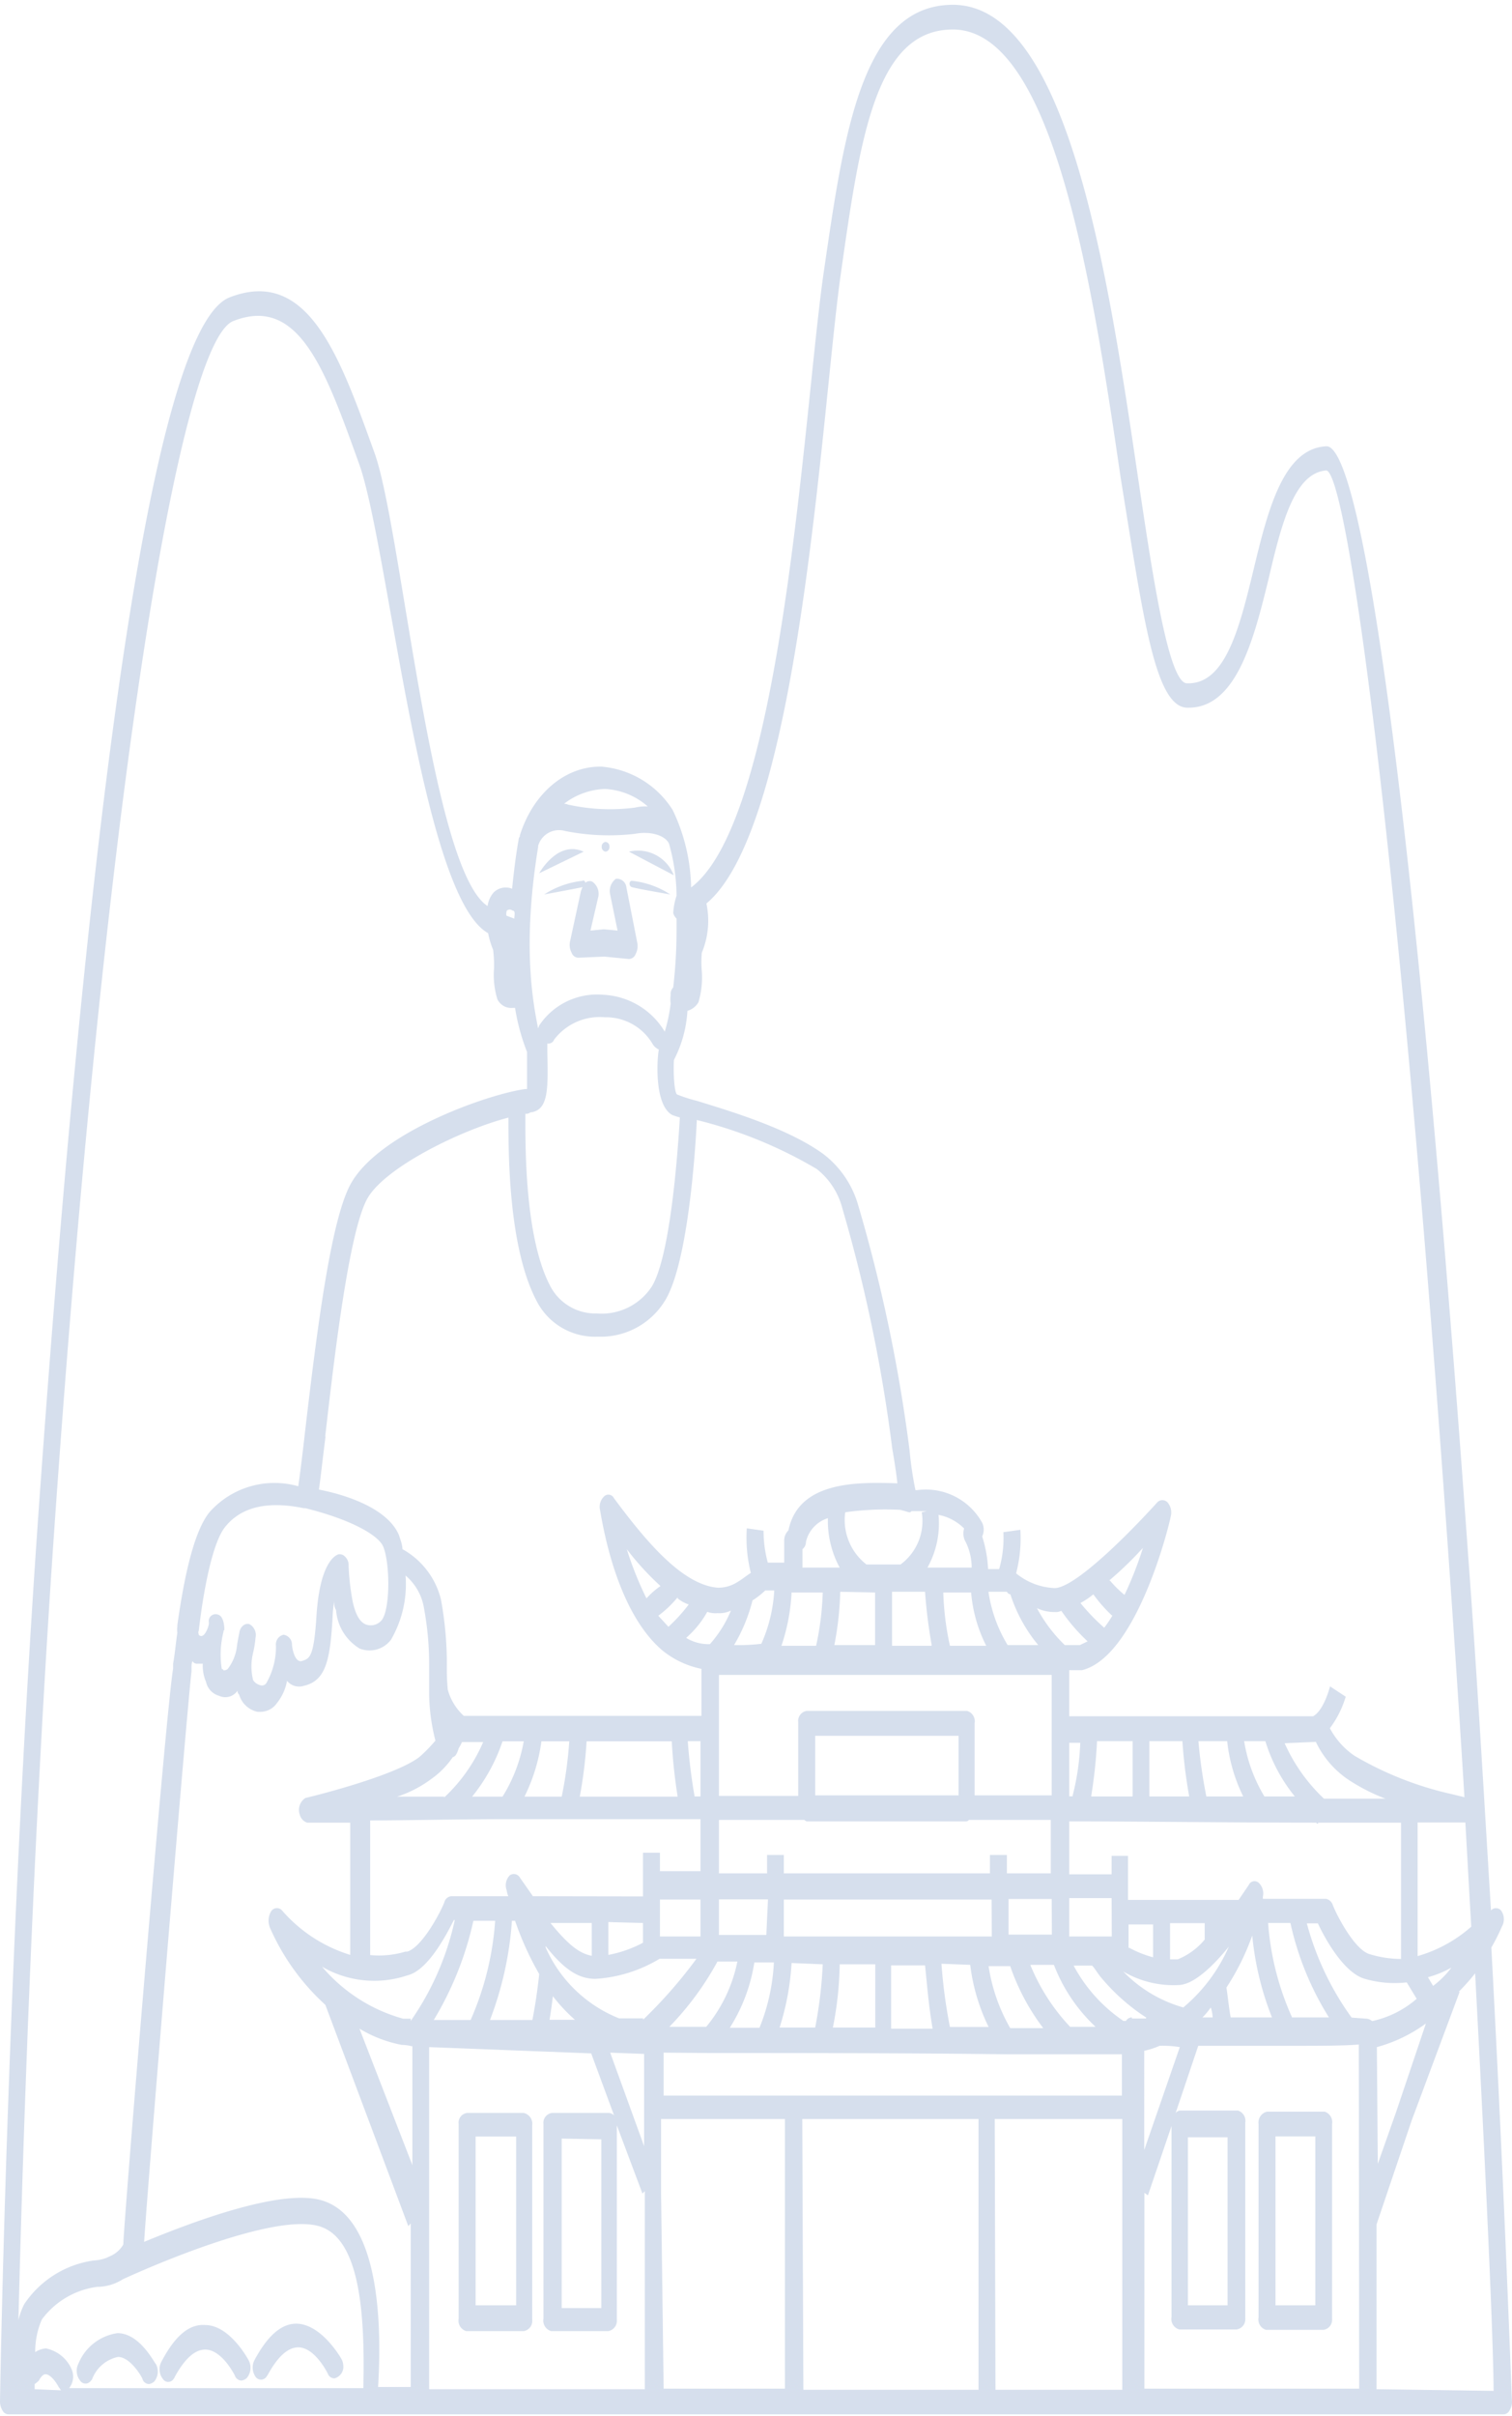 <svg id="图层_1" data-name="图层 1" xmlns="http://www.w3.org/2000/svg" viewBox="0 0 82.02 131.01"><defs><style>.cls-1{fill:#d6dfed;}</style></defs><title>成都</title><g id="图层_2" data-name="图层 2"><g id="图层_1-2" data-name="图层 1-2"><path class="cls-1" d="M80.9,105.6a10.86,10.86,0,0,0,.57-1.13.81.81,0,0,0,0-.81.36.36,0,0,0-.59-.07h0c-.37-6-.75-12.69-1.24-19.27C76.66,42.63,73.82,24,71.93,24.2c-2.33.13-3.16,3.49-3.94,6.73s-1.55,6.21-3.62,6.12c-1-.07-1.88-6.06-2.66-11.31C60.11,14.92,57.92.26,51.69.26c-4.95,0-5.91,7-7,14.46s-2.19,29.64-7.2,33.4a10.1,10.1,0,0,0-1-4.2,5.07,5.07,0,0,0-3.85-2.35h-.09c-1.91,0-3.64,1.46-4.35,3.73,0,.07,0,.07-.05.13-.18,1-.28,1.89-.37,2.76a.93.93,0,0,0-1,.2,1.4,1.4,0,0,0-.33.74c-3.07-2-4.67-20.5-6.13-24.56-1.88-5.21-3.59-10.12-7.88-8.44C7.83,18,4.4,49.38,2.09,82,.39,106.09,0,130,0,130.24a.93.93,0,0,0,.14.47.36.36,0,0,0,.32.2h81.1a.36.36,0,0,0,.32-.2.84.84,0,0,0,.14-.47C82,130.06,81.64,119.46,80.9,105.6Zm-4,.48,0-7.26h2.59c.11,1.92.21,3.81.32,5.65a7.51,7.51,0,0,1-3,1.62Zm1.84.6a4.83,4.83,0,0,1-1,1l-.28-.47a5.49,5.49,0,0,0,1.29-.53ZM1.88,129.55v-.28a1.37,1.37,0,0,0,.23-.19c.18-.34.32-.34.36-.34.28,0,.6.47.7.67l.14.2ZM17.64,77.9c.46-4,1.29-11.32,2.34-13s5.09-3.65,7.6-4.3c0,2,0,7.1,1.56,10a3.55,3.55,0,0,0,3.21,1.88h.18a4.08,4.08,0,0,0,3.57-2c1.19-2,1.61-7.79,1.7-9.75a24.05,24.05,0,0,1,6.51,2.66,4,4,0,0,1,1.39,2.15,83.45,83.45,0,0,1,2.7,13c.14.8.23,1.42.28,1.89-2.15-.07-5.36-.14-5.91,2.55a.79.79,0,0,0-.23.6v1.15h-.89A6.55,6.55,0,0,1,41.42,83l-.91-.13a7.87,7.87,0,0,0,.22,2.42c-.22.13-.45.33-.69.47a1.94,1.94,0,0,1-1.1.33C37,85.94,35,83.52,33.3,81.23a.33.33,0,0,0-.53-.09l0,0a.78.78,0,0,0-.22.74c.22,1.28,1,5.58,3.38,7.61a4.91,4.91,0,0,0,2.12,1v2.55H25.16a3,3,0,0,1-.87-1.42,11.92,11.92,0,0,1-.05-1.34,19.21,19.21,0,0,0-.32-3.55A4.28,4.28,0,0,0,21.83,84c0-.25-.11-.5-.18-.74-.6-1.48-2.93-2.22-4.35-2.49.09-.61.18-1.48.36-2.89ZM29.69,57.05v-.47a.33.33,0,0,0,.37-.21,3.1,3.1,0,0,1,2.75-1.21,2.93,2.93,0,0,1,2.61,1.48.81.81,0,0,0,.32.27c-.09.4-.28,3,.73,3.55a3.84,3.84,0,0,0,.41.13c-.14,2.35-.55,7.53-1.51,9.15a3.25,3.25,0,0,1-3,1.48,2.76,2.76,0,0,1-2.48-1.41c-1.46-2.66-1.39-7.88-1.39-9.42a.38.38,0,0,0,.27-.07C29.74,60.2,29.74,59.13,29.69,57.05ZM50.91,82.14a2.67,2.67,0,0,1,1.39.74.91.91,0,0,0,.09.74A3.18,3.18,0,0,1,52.71,85h-2.4A4.9,4.9,0,0,0,50.91,82.14Zm6.14,8.68v6.53H52.87V93.44a.59.59,0,0,0-.41-.67h-8.7a.55.55,0,0,0-.46.61v4H39V90.82Zm-3.43-4.51h1a.25.25,0,0,0,.19.14,8.24,8.24,0,0,0,1.51,2.75H54.66A7.68,7.68,0,0,1,53.62,86.31Zm6.73,1.28a6.52,6.52,0,0,1-.45.67,10.94,10.94,0,0,1-1.29-1.34,4.51,4.51,0,0,0,.7-.47,8,8,0,0,0,1,1.14Zm-.18-1.89A19,19,0,0,0,62,83.93a19.77,19.77,0,0,1-1,2.55,5.82,5.82,0,0,1-.79-.78ZM59,89l-.42.2h-.82a8,8,0,0,1-1.51-2,2.26,2.26,0,0,0,1,.21.6.6,0,0,0,.32-.07A10,10,0,0,0,59,89Zm12.41,9.83s0,.06.09.06l0-.06H76v7.39a5.85,5.85,0,0,1-1.7-.26h0c-.78-.21-1.74-2-2-2.66a.49.49,0,0,0-.37-.34H68.51a.4.4,0,0,1,0-.13.8.8,0,0,0-.23-.74.34.34,0,0,0-.54.12h0l-.55.81h-6v-2.39H60.3v1H58V98.76c3.67,0,9,.07,13.48.07ZM59.19,97.41a26.77,26.77,0,0,0,.32-3h1.93v3Zm3.16,0v-3h1.79a26.89,26.89,0,0,0,.37,3Zm2.71-3h1.51a8.91,8.91,0,0,0,.87,3h-2a27.06,27.06,0,0,1-.43-3Zm5.22,3H68.59a8.36,8.36,0,0,1-1.1-3h1.15a8.89,8.89,0,0,0,1.6,3Zm-.55-2.89,1.65-.07a5.13,5.13,0,0,0,1.69,2,10.12,10.12,0,0,0,2.09,1.08H71.82a9.4,9.4,0,0,1-2.13-3Zm4,35H62.08V118.9l.19.14,1.28-3.76v10.36a.59.59,0,0,0,.42.67h3.11a.56.56,0,0,0,.47-.62s0,0,0,0V115.1a.58.58,0,0,0-.4-.66H64a.36.36,0,0,0-.23.14L65,110.93h5c1.55,0,2.88,0,3.71-.07Zm-44.13-24c1,1.28,1.79,1.78,2.7,1.78a7.64,7.64,0,0,0,3.48-1.09h2a25.58,25.58,0,0,1-2.89,3.3v-.07H33.58A7.32,7.32,0,0,1,29.6,105.6Zm1.6,4H29.81c.09-.54.14-.94.18-1.28a9.31,9.31,0,0,0,1.21,1.29Zm-8.92-.06h-.41a8.84,8.84,0,0,1-4.4-2.82,5.63,5.63,0,0,0,4.63.47h0c1.1-.26,2.09-2.15,2.52-3h.05A15.19,15.19,0,0,1,22.28,109.58Zm.09,1.42v6.52L19.5,110a7,7,0,0,0,2.29.88,2.24,2.24,0,0,1,.57.08Zm3.3-6.73h1.19a16.05,16.05,0,0,1-1.33,5.38h-2a17.84,17.84,0,0,0,2.15-5.38Zm2.09,0h.18a16.46,16.46,0,0,0,1.31,2.89c-.09.84-.21,1.67-.37,2.49h-2.3a18.54,18.54,0,0,0,1.19-5.38Zm1.15-1.33-.7-1a.38.38,0,0,0-.55-.14.77.77,0,0,0-.18.8,1.89,1.89,0,0,0,.09.34h-3.1a.43.43,0,0,0-.37.34c-.27.67-1.23,2.42-2,2.66H22a5,5,0,0,1-1.92.19v-7.3c1.92,0,4.67-.07,7.56-.07H38v2.82h-2.2v-1h-.92v2.37ZM24.1,97.42H21.54a6.36,6.36,0,0,0,1.83-.94,4.68,4.68,0,0,0,1.19-1.2.31.31,0,0,0,.18-.14,1.28,1.28,0,0,0,.14-.34,2.21,2.21,0,0,0,.18-.34h1.15a8.94,8.94,0,0,1-2.11,3Zm3.16-3h1.15a8.47,8.47,0,0,1-1.15,3H25.61a9.64,9.64,0,0,0,1.65-3Zm1.19,3a9.65,9.65,0,0,0,.92-3h1.51a22.42,22.42,0,0,1-.41,3Zm3,0a24.18,24.18,0,0,0,.37-3h4.62a28.8,28.8,0,0,0,.32,3Zm5.31-10.75a2,2,0,0,0,.6.33,9.09,9.09,0,0,1-1.1,1.21l-.55-.6a5.92,5.92,0,0,0,1.05-1Zm-1.69,0A18.35,18.35,0,0,1,34,84,15.13,15.13,0,0,0,35.83,86a4.2,4.2,0,0,0-.78.69Zm3.3.73a1.31,1.31,0,0,0,.55.07,1.43,1.43,0,0,0,.73-.14,6.46,6.46,0,0,1-1.14,1.82h-.14a2.32,2.32,0,0,1-1.15-.34,5.2,5.2,0,0,0,1.15-1.42Zm14,11.36a.21.21,0,0,0,.19-.08H57v2.9H54.62v-1H53.7v1H42.52v-1h-.91v1H39v-2.9h4.63s.09.08.14.08Zm-8.15-1.41V94.12H52v3.23ZM64,107.63c.78-.06,1.79-1,2.66-2.08a9,9,0,0,1-2.47,3.3,7.28,7.28,0,0,1-3.26-1.95A5.37,5.37,0,0,0,64,107.63Zm-2.78-2v-1.28h1.33v1.78a5.79,5.79,0,0,1-1.3-.52Zm2.25-1.35h1.88c0,.21,0,.54,0,.89a3.73,3.73,0,0,1-1.46,1.07h-.42ZM69,109.39H66.76c-.09-.48-.14-1-.23-1.62h0a13.25,13.25,0,0,0,1.4-2.82A16.1,16.1,0,0,0,69,109.39Zm-.23-5.12H70a16.14,16.14,0,0,0,2.09,5.12h-2a15.09,15.09,0,0,1-1.3-5.12Zm-3,5.12h-.54a4,4,0,0,0,.45-.54,1.91,1.91,0,0,1,.1.54ZM64,111l-1.93,5.58V111.2a4.23,4.23,0,0,0,.83-.27A5.76,5.76,0,0,1,64,111Zm-1.84-1.55H61.4v-.06a.37.37,0,0,0-.32.19h-.14a8.39,8.39,0,0,1-2.7-3h1c.14.13.28.4.51.67a10.91,10.91,0,0,0,2.43,2.15ZM38.9,106.36H40a8.06,8.06,0,0,1-1.69,3.54h-2a16.14,16.14,0,0,0,2.61-3.54ZM38,105h-2.2v-2H38Zm3.57-.08H39v-1.93h2.66Zm.41,1.49a10.79,10.79,0,0,1-.78,3.54H39.59a9.27,9.27,0,0,0,1.33-3.54Zm-3.48,4.91c4.26,0,10.95,0,16.17.07h6.19v2.24H36V111.3Zm15.09-4.71H54.8a12,12,0,0,0,1.79,3.36H54.8A9.6,9.6,0,0,1,53.62,106.56Zm.05,3.3H51.53a28.26,28.26,0,0,1-.46-3.43l1.56.06a10.5,10.5,0,0,0,1,3.37ZM53.8,105H42.52v-2H53.79Zm-3.21,5H48.34v-3.43h1.84c.09.81.18,2.09.41,3.43Zm-3.11-3.49v3.43h-2.3a18.66,18.66,0,0,0,.37-3.43Zm-4.54-.07,1.69.07a23.27,23.27,0,0,1-.41,3.43H42.29a14.15,14.15,0,0,0,.65-3.5ZM60.31,105H58v-2.08H60.3Zm-.87,4.9H58.05a10.84,10.84,0,0,1-2.16-3.36h1.28a9.06,9.06,0,0,0,2.26,3.36Zm-2.38-5H54.71v-1.93h2.34ZM38,97.41h-.32a29.54,29.54,0,0,1-.37-3H38Zm-3.12,6.86v1.07A6.53,6.53,0,0,1,33,106v-1.78Zm-2.78,0v1.78c-.7-.14-1.28-.61-2.24-1.78Zm2.84,7.1v5L33.1,111.3Zm.92,7.53v-4h6.72v14.62H36Zm7.66-4h9.56v14.68H43.58Zm10.44,0h6.92v14.68H54ZM64.44,125v-9.11h2.15V125Zm8.88-15.6a15.58,15.58,0,0,1-2.43-5.11h.6c.37.8,1.39,2.66,2.52,3h0a5.79,5.79,0,0,0,2.3.2l.54.89a5.43,5.43,0,0,1-2.42,1.21.52.52,0,0,0-.28-.13Zm-15.13-12H58v-2.9h.6A13.47,13.47,0,0,1,58.19,97.35ZM39.82,89.2a9,9,0,0,0,1-2.42,4.31,4.31,0,0,0,.69-.54H42a8.18,8.18,0,0,1-.7,2.89A10.13,10.13,0,0,1,39.82,89.2ZM43.53,85V84a.5.5,0,0,0,.19-.4,1.76,1.76,0,0,1,1.19-1.28A5.32,5.32,0,0,0,45.55,85Zm3.94,1.35V89.2H45.26a17.27,17.27,0,0,0,.32-2.89Zm-2.84,0a15.44,15.44,0,0,1-.36,2.89H42.39a10.65,10.65,0,0,0,.55-2.89Zm6.9,2.89a15.44,15.44,0,0,1-.36-2.89h1.51a7.78,7.78,0,0,0,.82,2.89Zm-1,0H48.39V86.31h1.79a27.48,27.48,0,0,0,.36,2.89ZM50,82a2.92,2.92,0,0,1-1.15,2.83H47A3.06,3.06,0,0,1,45.85,82a15.62,15.62,0,0,1,3-.13l.46.13a.12.12,0,0,0,.13-.06h.83ZM20.8,83.89c.37.94.37,3.5-.13,4a.77.77,0,0,1-.83.19c-.32-.13-.55-.53-.7-1.2a12.79,12.79,0,0,1-.23-2,.61.61,0,0,0-.19-.47.39.39,0,0,0-.36-.13c-.19.06-1,.47-1.19,3.29-.14,2.29-.37,2.36-.78,2.49s-.55-.73-.55-.88a.54.54,0,0,0-.46-.54.54.54,0,0,0-.41.6h0a3.94,3.94,0,0,1-.51,2,.28.28,0,0,1-.36.13.64.64,0,0,1-.37-.27,3.09,3.09,0,0,1,0-1.48,5.69,5.69,0,0,0,.13-.81.68.68,0,0,0-.32-.74c-.24-.08-.48.11-.55.41,0,.06-.09.4-.14.81a2.48,2.48,0,0,1-.5,1.21.33.33,0,0,1-.23.07s0-.07-.09-.07a5,5,0,0,1,.09-2c0-.06,0-.06.05-.13,0-.34-.09-.74-.32-.81a.37.37,0,0,0-.52.27.31.31,0,0,0,0,.13v.07c0,.14-.19.68-.41.68a.17.17,0,0,1-.14-.07c0-.07-.05-.14,0-.2.23-2,.7-4.65,1.39-5.59.87-1.14,2.33-1.48,4.31-1.07h.09C19.11,82.41,20.58,83.28,20.8,83.89ZM10.72,90.21H11a2.3,2.3,0,0,0,.18,1,1,1,0,0,0,.7.74.8.8,0,0,0,1-.27l0-.07c0,.07,0,.21.09.27a1.33,1.33,0,0,0,1,.94h.18a1.09,1.09,0,0,0,.87-.47,2.69,2.69,0,0,0,.55-1.21.84.84,0,0,0,.91.27c1.2-.27,1.43-1.41,1.56-3.7a6.4,6.4,0,0,1,.09-.88c0,.13,0,.33.1.47a2.67,2.67,0,0,0,1.28,2.09,1.46,1.46,0,0,0,1.7-.48A6,6,0,0,0,22,85.43,2.93,2.93,0,0,1,23,87.2a16.75,16.75,0,0,1,.28,3.09c0,.55,0,1.09,0,1.56v.06a10.66,10.66,0,0,0,.34,2.47,8.14,8.14,0,0,1-.87.89c-1.39,1.07-6.14,2.22-6.18,2.22a.77.77,0,0,0-.31.9.62.62,0,0,0,.4.44H19V106a8,8,0,0,1-3.71-2.42.37.37,0,0,0-.59.07,1,1,0,0,0-.05.89,12.35,12.35,0,0,0,3,4.17l4.5,12,.13-.15v8.87H20.51c.18-2.89.23-9.35-3.21-10.16-2.24-.53-6.87,1.21-9.48,2.29.09-1.78,2.25-28.12,2.57-30.95l0-.27a.86.86,0,0,1,.05-.27A.28.28,0,0,0,10.72,90.21Zm6.47,30.47c2.38.54,2.61,4.91,2.52,8.81h-16c.05,0,.05,0,.09-.07a1,1,0,0,0,.09-.94,1.94,1.94,0,0,0-1.39-1.14,1.16,1.16,0,0,0-.59.2,4.38,4.38,0,0,1,.36-1.77,4.45,4.45,0,0,1,3-1.77,2.61,2.61,0,0,0,1.39-.41C8.29,122.84,14.66,120.08,17.19,120.68Zm6.09,8.87V111l8.79.34,1.24,3.36a.45.45,0,0,0-.28-.13H29.94a.54.54,0,0,0-.46.6v10.56a.59.59,0,0,0,.42.67H33a.57.57,0,0,0,.46-.62V115.24l1.39,3.7.13-.13v10.74ZM32.62,116v9.15H30.47v-9.19Zm42.07-5a8.16,8.16,0,0,0,2.66-1.28l-1.61,4.78-1,2.83ZM45.59,15C46.65,7.52,47.47,1.6,51.69,1.6c5.49,0,7.6,14.06,9.11,24.36C62,33.35,62.63,38.2,64.33,38.37c2.7.14,3.67-3.63,4.49-7,.7-3,1.4-5.72,3.12-5.86h0c1.05,0,3.8,18.51,6.64,58.94.31,4.38.6,8.78.86,13l-.7-.17a18.27,18.27,0,0,1-5.27-2.08,4.2,4.2,0,0,1-1.33-1.49A5.45,5.45,0,0,0,73,92l-.85-.56c-.09.34-.41,1.35-.92,1.62H58v-2.5h.7c3-.75,4.76-8,4.81-8.35a.83.83,0,0,0-.18-.75.38.38,0,0,0-.55,0c-1.61,1.78-4.49,4.65-5.57,4.65a3.51,3.51,0,0,1-2.09-.8,7.49,7.49,0,0,0,.23-2.36l-.92.13a6.07,6.07,0,0,1-.23,2h-.6a6.92,6.92,0,0,0-.32-1.77.87.87,0,0,0,0-.74,3.49,3.49,0,0,0-3.53-1.77h-.09a19.38,19.38,0,0,1-.32-2.16,85.09,85.09,0,0,0-2.79-13.3,5.33,5.33,0,0,0-1.88-2.76c-1.93-1.41-5.13-2.35-6.87-2.89a8.16,8.16,0,0,1-1.06-.34c-.18-.07-.22-1.35-.18-1.88a6.58,6.58,0,0,0,.73-2.66,1,1,0,0,0,.6-.47,4.72,4.72,0,0,0,.18-1.68,5.65,5.65,0,0,1,0-1,4.5,4.5,0,0,0,.25-2.67C43.38,44.79,44.56,22.43,45.59,15ZM32.81,42.78a3.8,3.8,0,0,1,2.33.95,2.31,2.31,0,0,0-.69.06,10.46,10.46,0,0,1-3.53-.14c-.09,0-.18-.07-.32-.07A3.86,3.86,0,0,1,32.81,42.78Zm-3.62,3.16,0-.07a1.18,1.18,0,0,1,1.47-.81,12.14,12.14,0,0,0,3.8.15c.78-.15,1.6.06,1.83.53a10.69,10.69,0,0,1,.41,2.83,3.56,3.56,0,0,0-.18.94.69.69,0,0,0,.18.3v.58c0,1.34-.09,2.35-.18,3.15a.53.53,0,0,0-.14.41,1.83,1.83,0,0,0,0,.47,8.55,8.55,0,0,1-.32,1.52,4.11,4.11,0,0,0-3.34-2,3.77,3.77,0,0,0-3.44,1.62c-.05.06-.05.13-.09.2C28.91,54.35,28.32,51.26,29.19,45.94Zm-1.7,3.44a.24.24,0,0,1,.32,0c.05,0,.05,0,.09.06s0,.25,0,.37l-.43-.16A.61.61,0,0,1,27.49,49.38Zm.37,1.77v.2a.33.33,0,0,0,0-.2ZM3,82.14C5.81,42.23,9.8,18.55,12.65,17.41c3.57-1.41,5,2.66,6.83,7.74,1.59,4.43,3.37,23.44,7,25.45a4.47,4.47,0,0,0,.27.9,6.77,6.77,0,0,1,.05,1,4.51,4.51,0,0,0,.18,1.68.83.83,0,0,0,.83.47h.13a11.24,11.24,0,0,0,.65,2.39v.13c0,.89,0,1.68,0,1.88H28.5c-2,.27-7.74,2.29-9.39,5C18,65.82,17.23,71.78,16.54,77.7c-.13,1.15-.27,2.28-.36,2.89A4.71,4.71,0,0,0,11.36,82c-.87,1.08-1.39,3.64-1.74,6.12v.07a1.27,1.27,0,0,0,0,.34c-.09.6-.13,1.14-.23,1.68l0,.27C9,92.77,6.69,120.76,6.69,121.7a1.48,1.48,0,0,1-.64.6l-.28.13a2.35,2.35,0,0,1-.69.14,5.44,5.44,0,0,0-3.76,2.36,3.69,3.69,0,0,0-.32.88C1.2,117.77,1.74,100,3,82.14Zm71.67,47.41v-8.93L76.57,115l2.61-7h-.05a11.69,11.69,0,0,0,.89-1c.6,11.25,1,20.15,1,22.64Z"/><path class="cls-1" d="M34.27,47.76c-.14,0-.18.27,0,.34s2.09.4,2.09.4A4.66,4.66,0,0,0,34.27,47.76Z"/><path class="cls-1" d="M34.12,46.18l2.43,1.28A2.08,2.08,0,0,0,34.12,46.18Z"/><path class="cls-1" d="M31.61,47.76a4.75,4.75,0,0,0-2.09.74s1.84-.34,2.09-.4c-.05.06-.05.13-.09.19l-.6,2.77a.88.88,0,0,0,.09.6.39.39,0,0,0,.37.27l1.4-.06,1.33.13h0a.4.4,0,0,0,.37-.27.91.91,0,0,0,.09-.61l-.59-3a.52.52,0,0,0-.57-.47.83.83,0,0,0-.32.81l.41,2-.73-.07h-.05l-.69.07.41-1.77a.8.8,0,0,0-.32-.89.36.36,0,0,0-.37.07s0-.13-.13-.13Z"/><path class="cls-1" d="M68.27,115.17v10.49a.59.59,0,0,0,.4.67H71.8a.55.55,0,0,0,.46-.6V115.17a.6.6,0,0,0-.4-.67H68.73A.61.61,0,0,0,68.27,115.17Zm.92.67h2.16V125H69.19Z"/><path class="cls-1" d="M29.25,47.35l2.41-1.17C30.24,45.53,29.25,47.35,29.25,47.35Z"/><path class="cls-1" d="M32.85,46.18a.24.24,0,0,0,.21-.26.24.24,0,0,0-.21-.27.25.25,0,0,0-.21.27A.25.25,0,0,0,32.85,46.18Z"/><path class="cls-1" d="M28.41,114.57H25.34a.53.53,0,0,0-.46.6v10.56a.59.59,0,0,0,.41.67h3.12a.56.56,0,0,0,.46-.62V115.24a.6.6,0,0,0-.46-.67ZM28,125H25.8v-9.15H28Z"/><path class="cls-1" d="M13.88,128.9a.36.36,0,0,0,.59-.05l.06-.09c.55-1,1.1-1.48,1.65-1.48.91,0,1.6,1.42,1.6,1.42a.38.38,0,0,0,.37.26.65.65,0,0,0,.47-.72.8.8,0,0,0-.11-.35s-1-1.78-2.33-1.89h0c-.87-.06-1.65.61-2.39,2A.88.88,0,0,0,13.88,128.9Z"/><path class="cls-1" d="M8.84,129a.34.34,0,0,0,.57,0,.29.29,0,0,0,.07-.12c.55-1,1.1-1.48,1.65-1.48.92,0,1.61,1.41,1.61,1.41a.39.39,0,0,0,.36.27.52.52,0,0,0,.28-.13.86.86,0,0,0,.09-1s-1-1.88-2.34-1.88c-.87-.07-1.65.6-2.38,2A.86.86,0,0,0,8.84,129Z"/><path class="cls-1" d="M4.26,128.15a.86.86,0,0,0,.09.94.35.35,0,0,0,.58,0A.24.24,0,0,0,5,129a1.92,1.92,0,0,1,1.4-1.2c.69,0,1.33,1.14,1.33,1.2a.38.38,0,0,0,.36.27.57.57,0,0,0,.28-.14.86.86,0,0,0,.09-.94c-.09-.06-.87-1.68-2.09-1.68A2.7,2.7,0,0,0,4.26,128.15Z"/></g></g></svg>